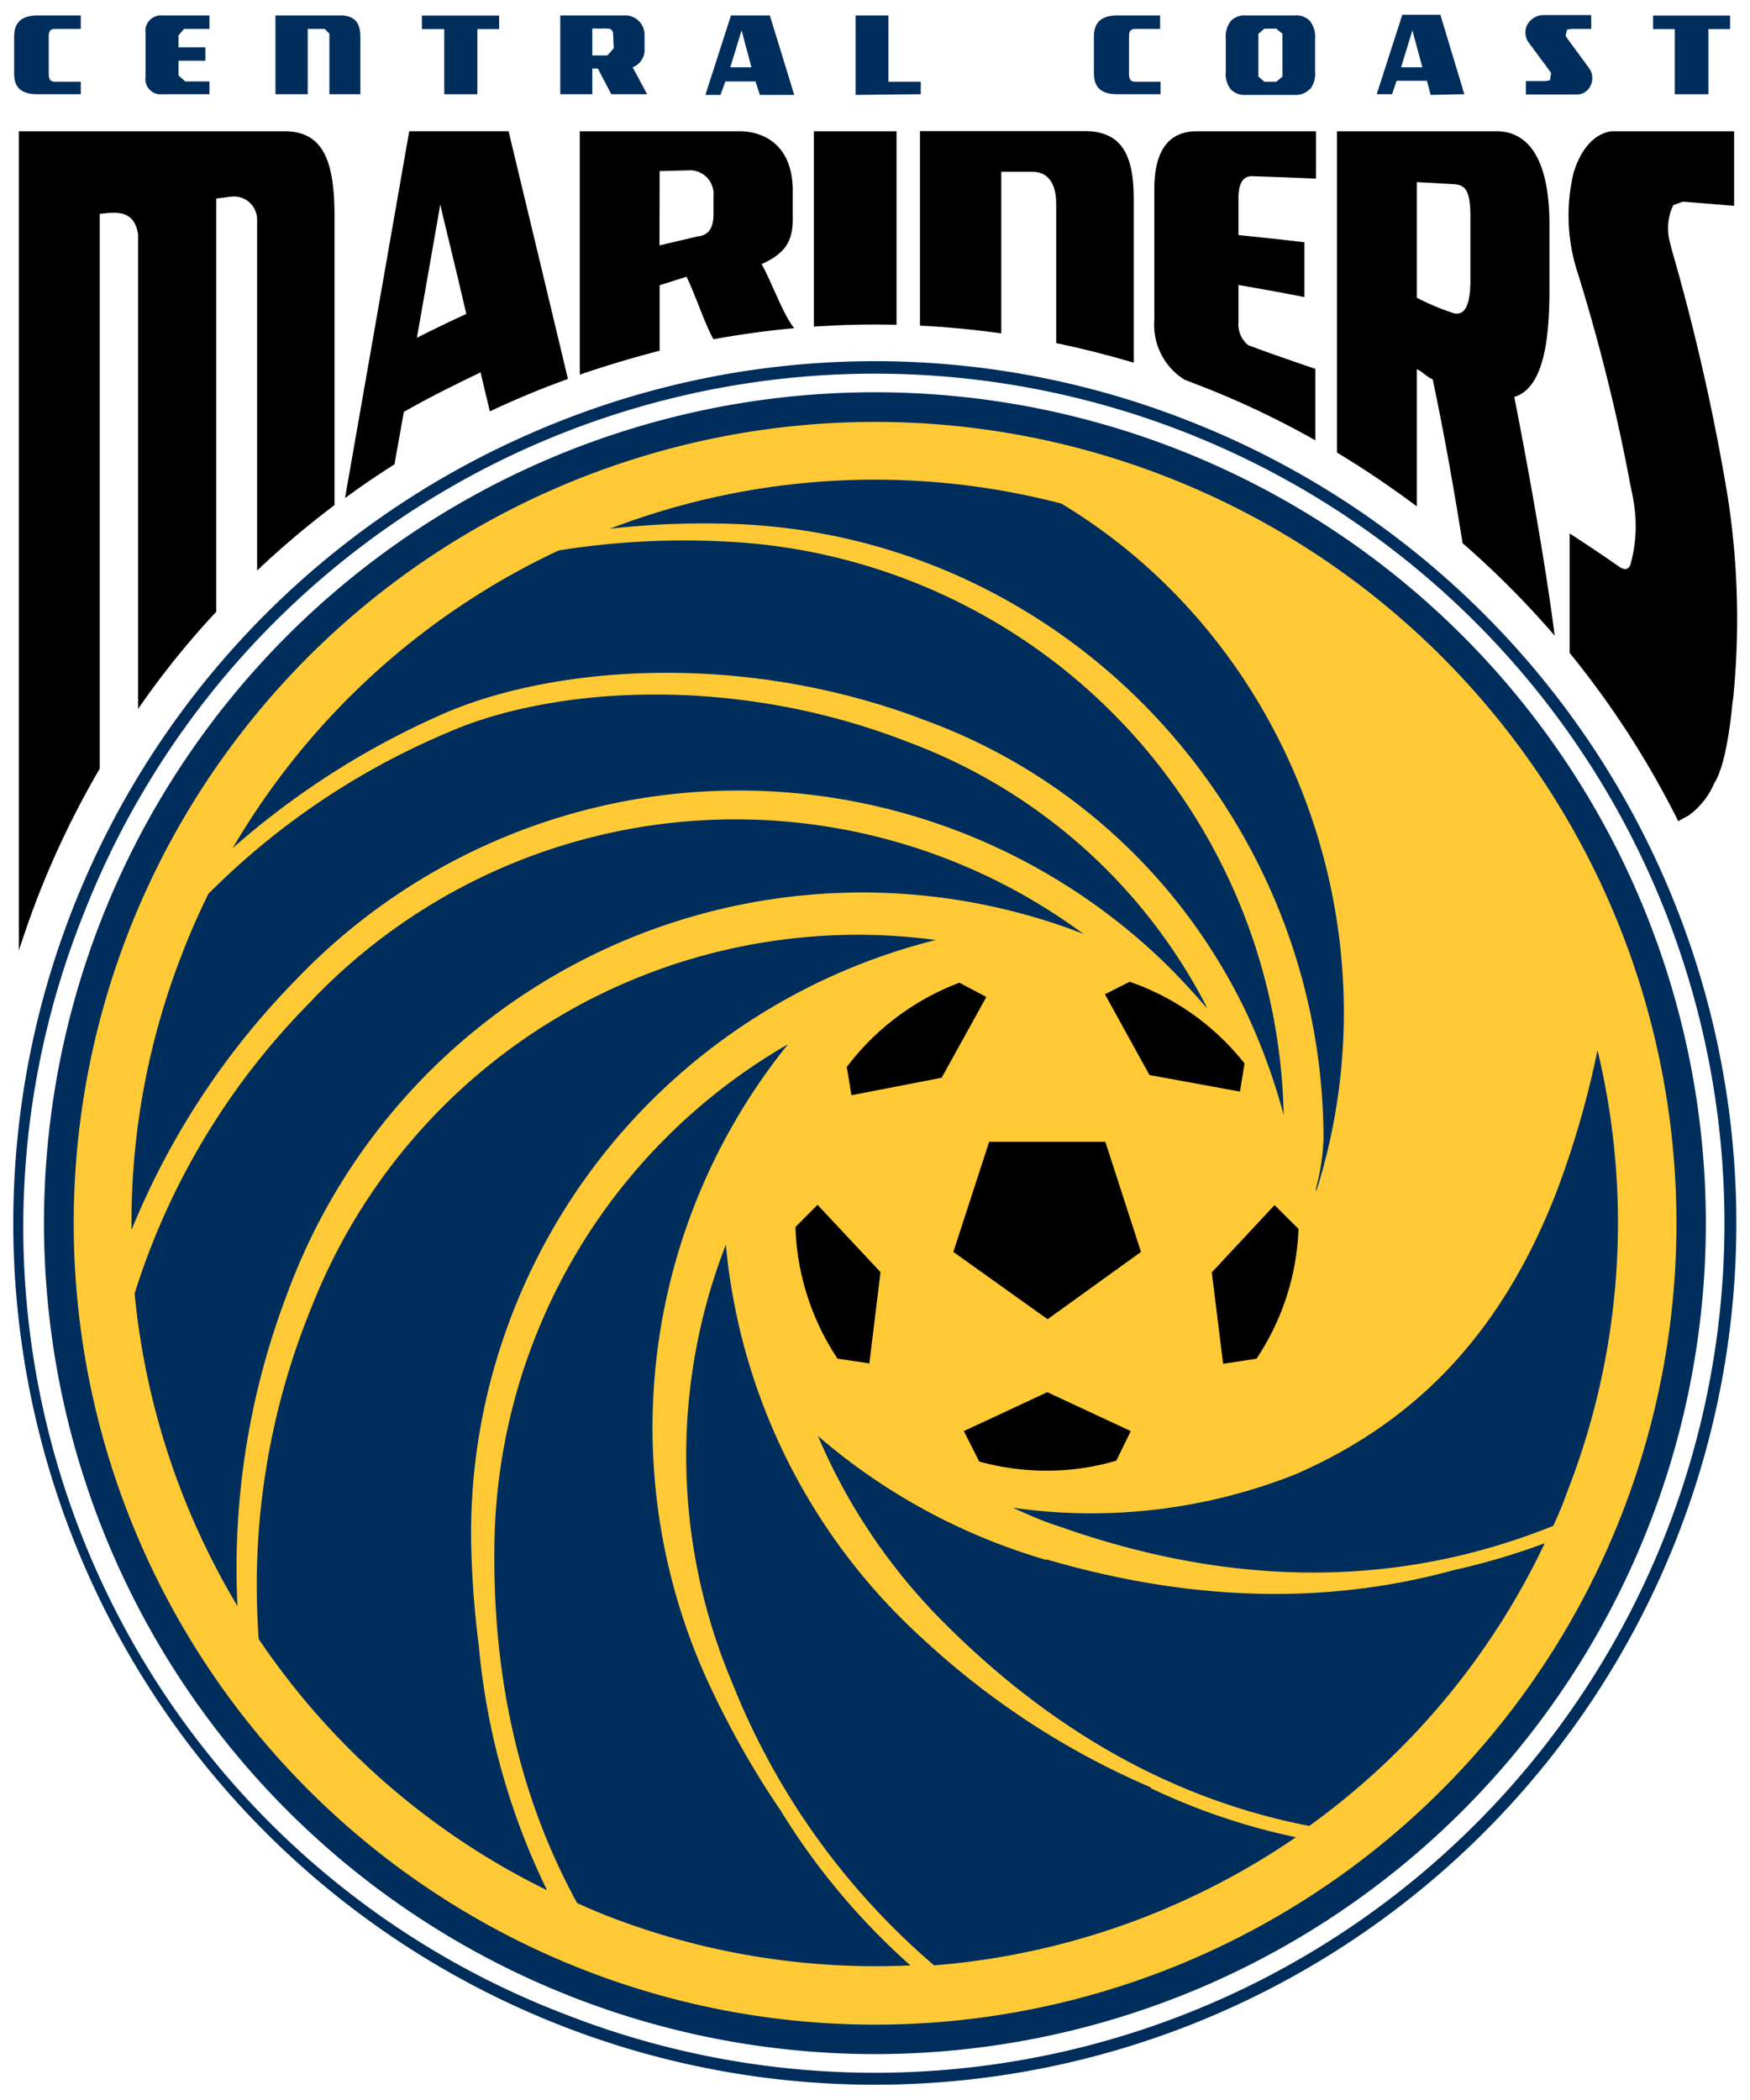 <svg xmlns="http://www.w3.org/2000/svg" viewBox="0 0 130 156"><path d="M2.79,7C1.64,7,1.05,6.56,1.05,5.48V2.72c0-1.09.59-1.57,1.74-1.57H6v1H4.07c-.34,0-.45.16-.45.59V5.48c0,.4.11.59.45.59H6V7Z" fill="#002e5c"/><path d="M12.06,7a1.13,1.13,0,0,1-1.25-1.29V2.45a1.15,1.15,0,0,1,1.25-1.3h3.5v1H13.67l-.41.48v.88h2v1h-2V5.61l.51.44h1.79V7Z" fill="#002e5c"/><path d="M24.47,7V2.51l-.34-.36H22.86V7h-2.4V1.15h4.85c1.08,0,1.46.6,1.46,1.57V7Z" fill="#002e5c"/><path d="M35.46,2.16V7H33V2.16H31.34v-1h5.74v1Z" fill="#002e5c"/><path d="M45.55,2.62c0-.41-.17-.5-.49-.5H44v2h1.12l.47-.53ZM45.41,7l-1-1.91H44V7H41.62V1.15h4.72a1.43,1.43,0,0,1,1.54,1.44v1A1.39,1.39,0,0,1,47,5l1.07,2Z" fill="#002e5c"/><path d="M55.09,2.26,54.25,5h1.57Zm1.36,4.79-.33-1H53.89l-.37,1H52.4l1.9-5.9h2.89L59,7.05Z" fill="#002e5c"/><path d="M63.56,7.05V1.15H66V6.07h2.4V7Z" fill="#002e5c"/><path d="M83,7c-1.15,0-1.74-.47-1.74-1.55V2.72c0-1.09.59-1.57,1.74-1.57h3.18v1H84.33c-.35,0-.46.16-.46.59V5.48c0,.4.11.59.46.59h1.88V7Z" fill="#002e5c"/><path d="M95.27,2.51l-.46-.38h-.88l-.45.38V5.69l.45.38h.88l.46-.38Zm2,4.13a1.4,1.4,0,0,1-1.11.41H92.55a1.43,1.43,0,0,1-1.12-.41,1.83,1.83,0,0,1-.37-1.33V2.89a1.87,1.87,0,0,1,.37-1.33,1.41,1.41,0,0,1,1.12-.41H96.2a1.38,1.38,0,0,1,1.11.41,1.9,1.9,0,0,1,.38,1.33V5.31a1.86,1.86,0,0,1-.38,1.33" fill="#002e5c"/><path d="M104.92,2.26,104.08,5h1.58Zm1.36,4.79L106,6h-2.25l-.34,1h-1.14l1.9-5.9H107l1.78,5.9Z" fill="#002e5c"/><path d="M118.21,2.15H116.7l-.29.05-.11.45.13.21L118,5a1.27,1.27,0,0,1,.13,1.41,1.11,1.11,0,0,1-1,.61h-3.78v-1h1.45l.34-.06.08-.54-.13-.19-1.53-2.07a1.26,1.26,0,0,1-.08-1.37,1.4,1.4,0,0,1,1.17-.67h3.55Z" fill="#002e5c"/><path d="M126.91,2.16V7h-2.5V2.16H122.8v-1h5.72v1Z" fill="#002e5c"/><path d="M32.71,15.18c0,.16,1,4.11,1.93,8.14-1.23.56-2.46,1.16-3.67,1.77Zm-3.4,19.27L30,30.6c1.84-1.06,3.75-2,5.7-2.94.26,1.15.52,2.16.69,2.9q2.85-1.35,5.8-2.41c-.9-3.78-4.2-17.54-4.41-18.4H30.45v0H30.4L25.63,37c1.2-.89,2.43-1.72,3.68-2.51"/><path d="M49,12.71l2.31-.06A1.76,1.76,0,0,1,53,14.58v1.33c0,1.12-.42,1.59-1.21,1.66l-2.8.66Zm0,13.35V21.19l2-.63c.68,1.4,1.34,3.47,2,4.64,2-.36,4-.64,6-.82-.82-1-1.6-3.26-2.42-4.76,1.71-.77,2.28-1.66,2.31-3.21V14C58.8,10.51,56.45,9.77,55,9.75H43.07V27.83q2.93-1,5.91-1.77"/><path d="M66.6,24.13V9.75H60.46V24.26c2-.13,4.08-.19,6.14-.13"/><path d="M74.38,24.76v-12l2.29,0c1.6,0,1.79,1.54,1.79,2.38V25.49c1.93.4,3.86.89,5.76,1.45V14.74c0-3.21-.89-5-3.64-5H68.34V24.19q3,.15,6,.57"/><path d="M88,28.21l1.3.5a65.48,65.48,0,0,1,8.41,4V27.4s-3.86-1.31-5-1.77A2,2,0,0,1,92,23.92V21.17c1.66.29,3.26.57,4.9.9V18c-1.64-.21-3.24-.36-4.9-.54V14.7c0-1,.3-1.62,1-1.61,1.61.05,3.15.11,4.76.18V9.75H88.91c-2.26,0-3.13,1.67-3.16,4.16v9.87A4.79,4.79,0,0,0,88,28.21"/><path d="M105.25,13.53l2.75.15c.84.06,1.22.44,1.23,2.37v4.73c0,1.86-.39,2.65-1.2,2.5a18.59,18.59,0,0,1-2.78-1.16Zm0,24.07V27.43c.39.15.77.6,1.18.75.75,3.55,1.46,7.43,2.22,12.17a68.23,68.23,0,0,1,6.84,6.87c-.94-7.4-3-17.73-3-17.73,2.23-.68,2.57-4.43,2.61-7.5V16.38c-.08-5.76-2.42-6.61-3.86-6.63H99.32V33.62a70.49,70.49,0,0,1,5.93,4"/><path d="M121,35.42c.14.85.27,1.23.34,1.77a10.63,10.63,0,0,1-.23,4.78c-.18.42-.53.33-.81.14-1.25-.87-2.45-1.68-3.7-2.48V48.5A67.62,67.62,0,0,1,124.67,61l.77-.42a5.71,5.71,0,0,0,1.9-2.39c.44-.68.93-2.17,1.28-5.22l.08-.77.06-.43,0,0a59.06,59.06,0,0,0-.42-14.9,160.92,160.92,0,0,0-4-17.79c-.19-.65-.31-1.15-.33-1.25a4,4,0,0,1,.29-2.59l.72-.26,3.8.31V9.75h-9c-.25,0-2,.13-2.92,3.06a13.69,13.69,0,0,0,.19,7.11A139.46,139.46,0,0,1,121,35.42"/><path d="M2.84,66.54A66.94,66.94,0,0,1,7.41,57.1V15.89c1.22-.14,2.56-.33,2.85,1.53V52.66a62.65,62.65,0,0,1,5.8-7.21V14.75l1.11-.14a1.72,1.72,0,0,1,1.93,1.72V42.38a67.79,67.79,0,0,1,5.75-4.86V16.13c0-4-.74-6.33-3.63-6.38H1.4V70.6c.45-1.36.92-2.72,1.44-4.06"/><path d="M86.84,35a59.94,59.94,0,1,0,34,77.67A59.94,59.94,0,0,0,86.84,35" fill="#ffca35"/><path d="M75.23,112c1.1.49,2.2,1,3.34,1.35,13,4.63,25.35,4.62,36.81,0,.37-.79.72-1.6,1-2.42a54.86,54.86,0,0,0,2.29-32.92,68.19,68.19,0,0,1-3.11,10.7c-4,10.2-10.2,16.8-19.23,20.77A41.08,41.08,0,0,1,75.23,112" fill="#002e5c"/><path d="M78.81,37.4A54.93,54.93,0,0,0,45.3,39.28a62.09,62.09,0,0,1,8.48-.38C78.6,39.4,98.24,60,98.32,84.54a16.34,16.34,0,0,1-.55,3.7l0,.28c6.1-19.15-1.69-40.73-18.94-51.12" fill="#002e5c"/><path d="M85.47,132.77a59,59,0,0,1-16.81-10.93A45.13,45.13,0,0,1,53.92,92.46,43.27,43.27,0,0,0,54.39,125a53.68,53.68,0,0,0,15,21,55.4,55.4,0,0,0,26.88-9.52,47.8,47.8,0,0,1-10.75-3.63" fill="#002e5c"/><path d="M77.76,115.89a45.26,45.26,0,0,1-17-9.22,43.77,43.77,0,0,0,9.25,13.76q12.24,12.31,27.25,15.21a54.8,54.8,0,0,0,17.49-21,51.15,51.15,0,0,1-6.77,2c-9.42,2.59-19.54,2.34-30.27-.81" fill="#002e5c"/><path d="M23.26,74.23A53.43,53.43,0,0,0,10,96.09a55.55,55.55,0,0,0,7.64,23.22,57.16,57.16,0,0,1,3.62-23A45.51,45.51,0,0,1,79.49,69l1,.38a43.54,43.54,0,0,0-57.22,4.82" fill="#002e5c"/><path d="M69.53,69.83A43.6,43.6,0,0,0,23.15,97.09a54.46,54.46,0,0,0-3.93,24.67,55,55,0,0,0,21.42,18.66,52,52,0,0,1-5.07-18.15A69.87,69.87,0,0,1,35,114.5a44.9,44.9,0,0,1,2.51-15.42,45.57,45.57,0,0,1,32-29.25" fill="#002e5c"/><path d="M57.89,134.35a67,67,0,0,1-5-8.78,45.33,45.33,0,0,1,5.65-48,43.55,43.55,0,0,0-21.81,37c-.17,10.1,1.9,19.05,6.14,26.8.66.3,1.33.59,2,.86A55,55,0,0,0,67.63,146a51.06,51.06,0,0,1-9.74-11.67" fill="#002e5c"/><path d="M68.26,53.34A42.69,42.69,0,0,1,92.77,75.62a45.63,45.63,0,0,1,2.59,7.22A43.54,43.54,0,0,0,53.93,40.23a58.94,58.94,0,0,0-12.43.66A55.17,55.17,0,0,0,17.29,63a59.87,59.87,0,0,1,15.2-9.78c7.91-3.63,22-5,35.77.11" fill="#002e5c"/><path d="M9.77,91.37A57.43,57.43,0,0,1,21.9,72.87,45.51,45.51,0,0,1,86.18,71.2c1.21,1.16,2.38,2.41,3.48,3.7l-.13-.31a41,41,0,0,0-22-19.44C54.41,50,40.89,51.07,33.3,54.4a55.38,55.38,0,0,0-17.82,12c-.68,1.39-1.33,2.83-1.9,4.32A54.86,54.86,0,0,0,9.77,91.37" fill="#002e5c"/><path d="M43.29,146.3A59.53,59.53,0,1,1,119.54,67a59.53,59.53,0,0,1-76.25,79.3M7.51,68.36a61.74,61.74,0,0,0,82.23,79.06A61.73,61.73,0,1,0,7.51,68.36" fill="#002e5c"/><path d="M62.9,79.22l.35,2.14,6.7-1.3,3.32-6-2-1.06a18.83,18.83,0,0,0-8.32,6.2"/><path d="M70.82,93l7,5,6.94-5-2.65-8.18H73.48Z"/><path d="M92.11,81.09,92.45,79a18.62,18.62,0,0,0-8.53-6.07l-1.84.93,3.31,6Z"/><path d="M82.92,108.52,84,106.31l-6.2-2.89-6.2,2.89,1.14,2.26a18.74,18.74,0,0,0,5,.68,18.14,18.14,0,0,0,5.14-.73"/><path d="M96.46,91.29l-1.78-1.77-4.66,5,.84,6.79,2.48-.38a18.58,18.58,0,0,0,3.12-9.63"/><path d="M62.22,100.93l2.36.35.83-6.78-4.68-5-1.64,1.65a18.66,18.66,0,0,0,3.13,9.78"/><path d="M6.23,67.85A63.11,63.11,0,1,1,42,149.64,62.6,62.6,0,0,1,6.23,67.85M39.34,32.23a64,64,0,1,0,49-.95,63.56,63.56,0,0,0-49,.95" fill="#002e5c"/></svg>